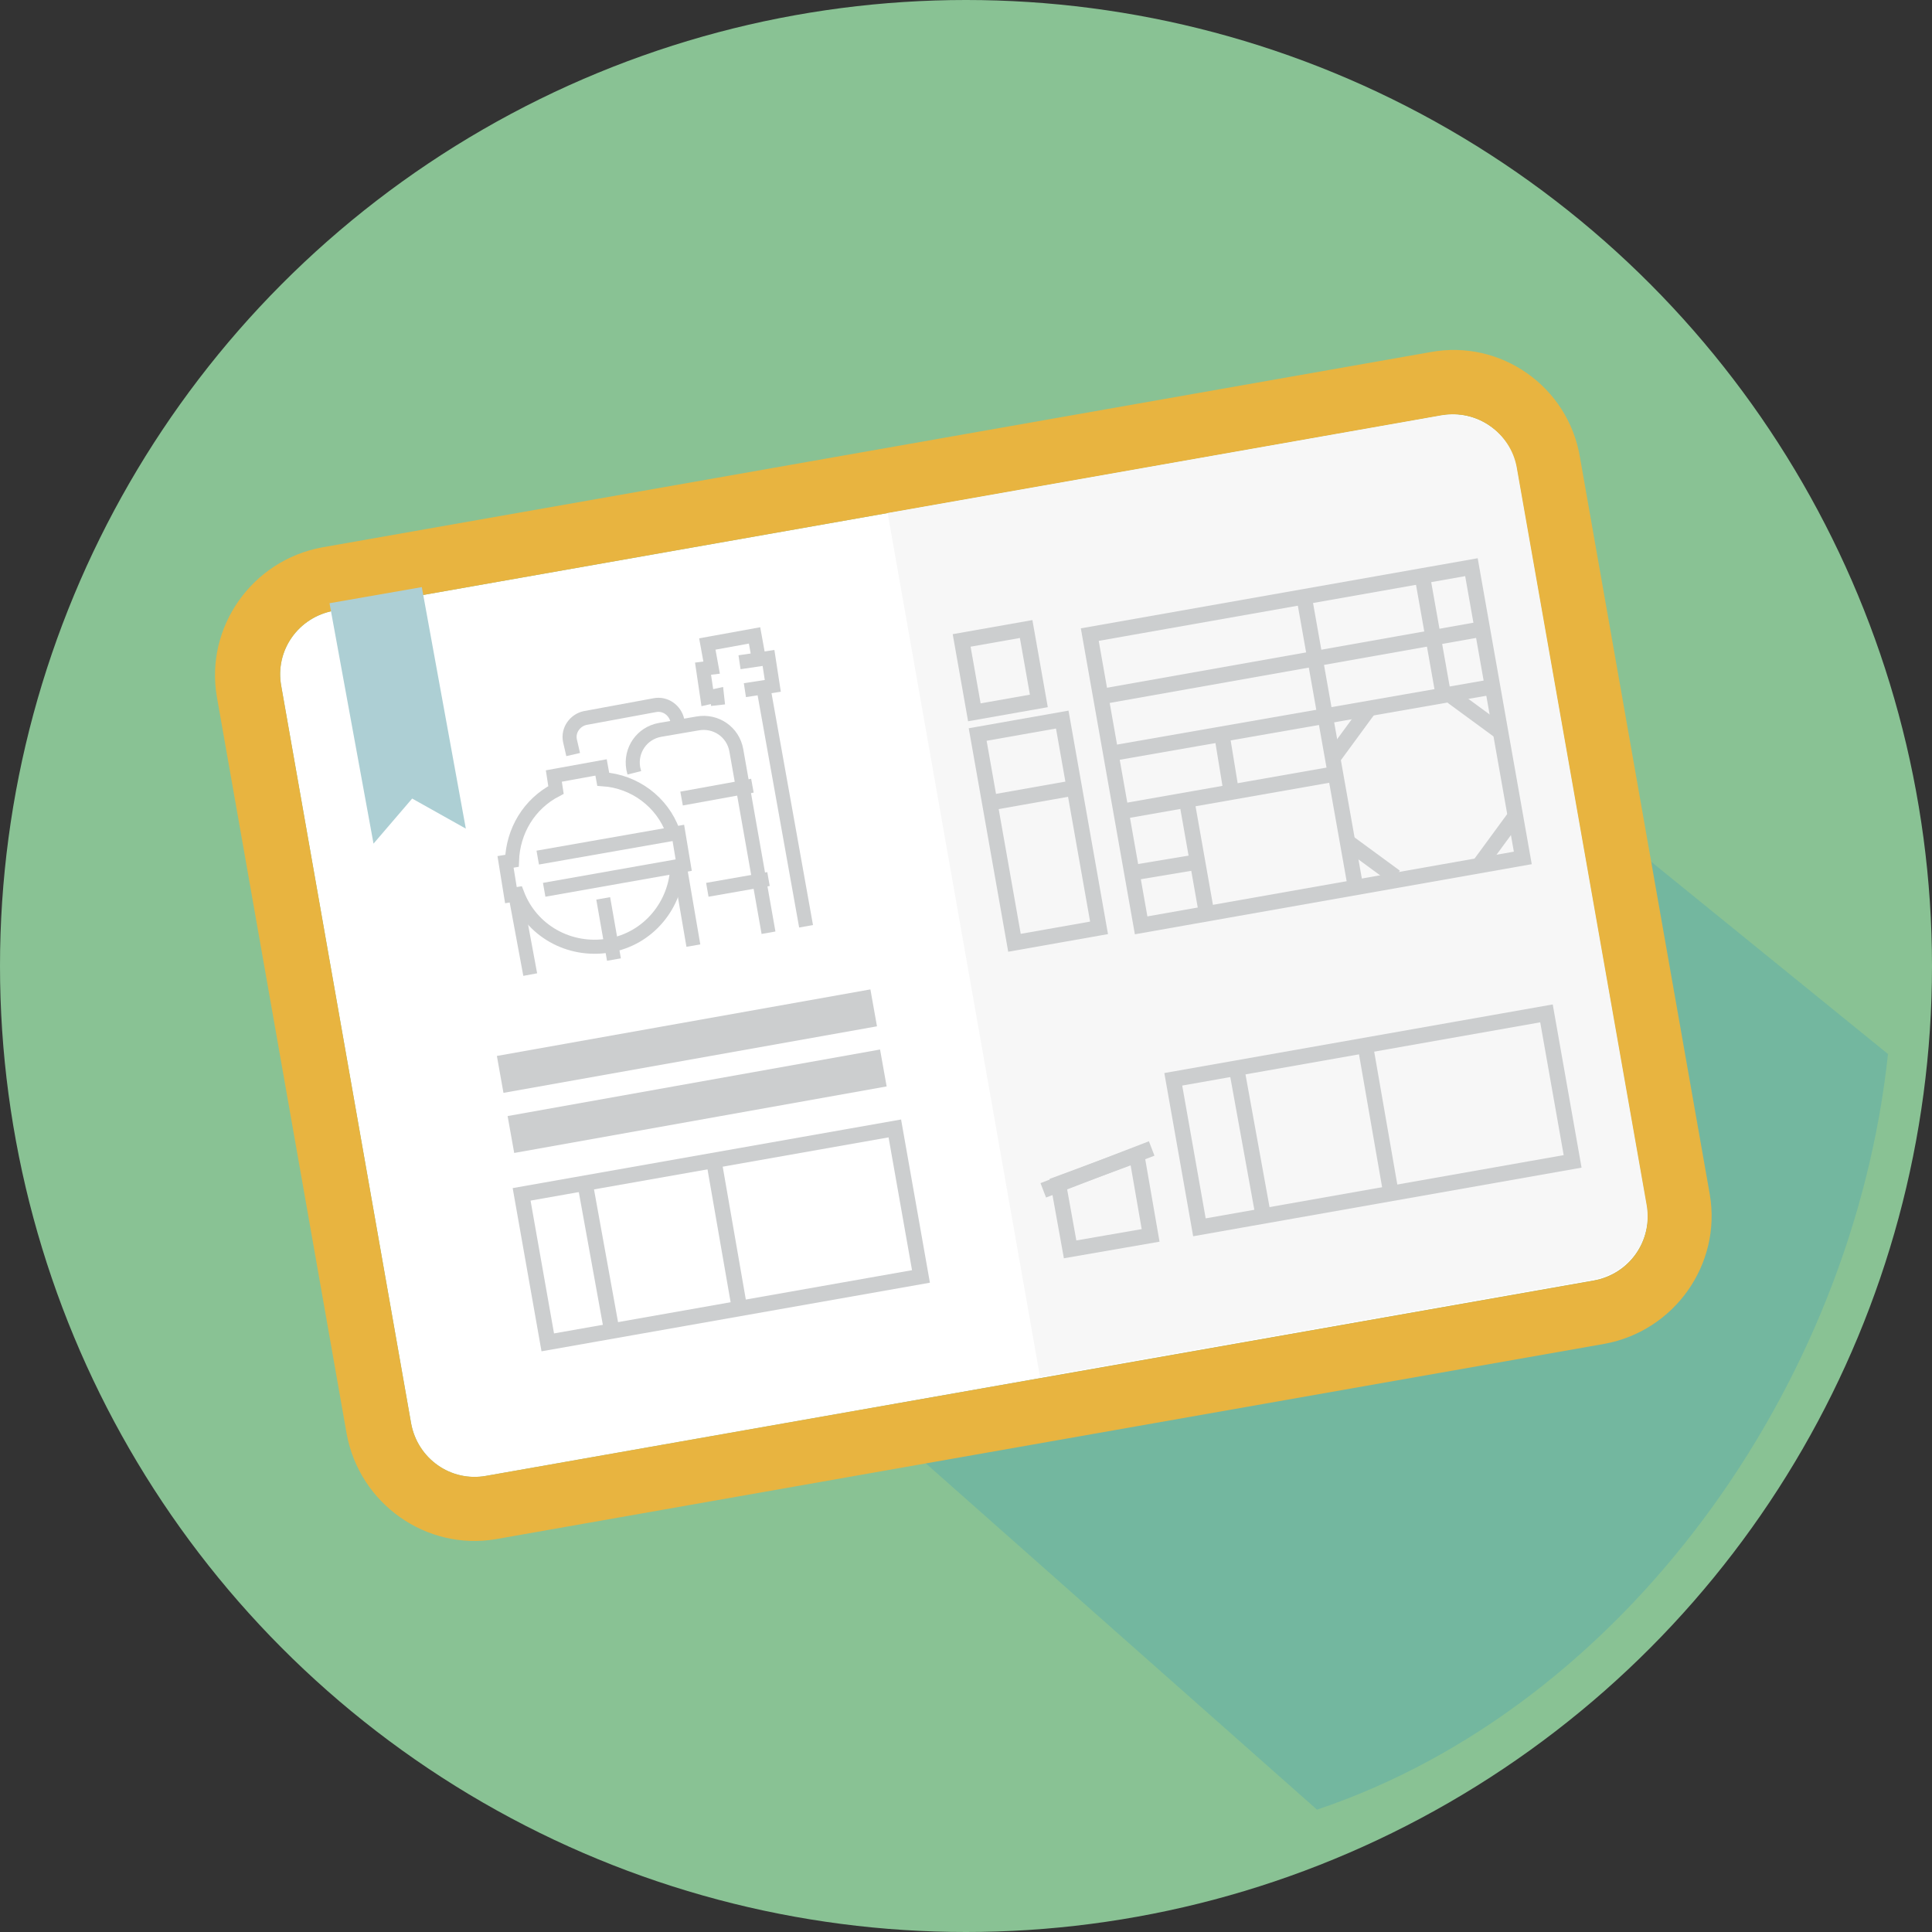 <?xml version="1.0" encoding="utf-8"?>
<!-- Generator: Adobe Illustrator 23.0.3, SVG Export Plug-In . SVG Version: 6.00 Build 0)  -->
<svg version="1.1" xmlns="http://www.w3.org/2000/svg" xmlns:xlink="http://www.w3.org/1999/xlink" x="0px" y="0px"
	 viewBox="0 0 180 180" style="enable-background:new 0 0 180 180;" xml:space="preserve">
<rect x="0" y="0" width="180" height="180" fill="#333333" stroke="none"/>
<style type="text/css">
	.st0{fill:#EDEDEE;}
	.st1{fill:#33BEDB;}
	.st2{opacity:0.3;fill:#429FB8;}
	.st3{fill:#38556F;}
	.st4{fill:#DEEEF2;}
	.st5{fill:#FFFFFF;}
	.st6{fill:#CEDFDF;}
	.st7{fill:#7FC0A5;}
	.st8{clip-path:url(#SVGID_2_);}
	.st9{fill:#D9C591;}
	.st10{opacity:7.000000e-02;fill:#070001;}
	.st11{fill:#3A3B44;}
	.st12{fill:#FDF3DF;}
	.st13{fill:#494849;}
	.st14{opacity:4.000000e-02;fill:#070001;}
	.st15{fill:#93C380;}
	.st16{fill:#E8B440;}
	.st17{opacity:0.3;fill:#C66F17;}
	.st18{fill:#E4E9E9;}
	.st19{fill:#AB8128;}
	.st20{fill:#B8D4EC;}
	.st21{fill:#5EB9CF;}
	.st22{fill:#ECE7E4;}
	.st23{fill:#A6D3CF;}
	.st24{fill:#CCCCCC;}
	.st25{fill:#75BEB2;}
	.st26{fill:#CCCECF;}
	.st27{fill:#0F6F82;}
	.st28{fill:none;stroke:#0F6F82;stroke-width:1.991;stroke-miterlimit:10;}
	.st29{fill:#E7DDB6;}
	.st30{opacity:0.3;fill:#FFFFFF;}
	.st31{fill:#89C294;}
	.st32{fill:#F7F7F7;}
	.st33{fill:none;stroke:#CCCECF;stroke-width:1.438;stroke-miterlimit:10;}
	.st34{fill:none;stroke:#CCCECF;stroke-width:3.493;stroke-miterlimit:10;}
	.st35{fill:none;stroke:#CCCECF;stroke-width:1.31;stroke-miterlimit:10;}
	.st36{fill:#ADCFD4;}
	.st37{fill:#69BBC2;}
	.st38{fill:#62AEB9;}
	.st39{fill:#6AA1A4;}
	.st40{fill:#9AC570;}
	.st41{clip-path:url(#SVGID_4_);}
	.st42{fill:#F2F2F3;}
	.st43{fill:#C4BFBE;}
	.st44{fill:#898989;}
	.st45{fill:#656464;}
	.st46{fill:#E4E4E5;}
	.st47{fill-rule:evenodd;clip-rule:evenodd;fill:#CCB091;}
	.st48{fill:#84D1E6;}
	.st49{fill:#B5B4B5;}
	.st50{fill:none;stroke:#898989;stroke-width:0.418;stroke-miterlimit:10;}
	.st51{fill:#E38088;}
	.st52{fill:#F2C81F;}
	.st53{fill:#83BF92;}
	.st54{fill:#8A8D90;}
	.st55{fill:#284E7D;}
</style>
<g id="レイヤー_1">
</g>
<g id="文字">
	<g>
		<g>
			<circle class="st31" cx="90" cy="90" r="90"/>
			<g>
				<path class="st2" d="M120.6,53.3L78.7,67.6l1.9,36.1l2.9,30.2l39.2,34.7c28.6-9.6,49.9-39.4,53.2-70.4L120.6,53.3z"/>
			</g>
			<g>
				<g>
					<path class="st5" d="M134.3,38.7c3.3-0.6,6.4,1.6,7,4.9l12.1,68.7c0.6,3.3-1.6,6.4-4.9,7L45.3,137.5c-3.3,0.6-6.4-1.6-7-4.9
						L26.2,63.9c-0.6-3.3,1.6-6.4,4.9-7L134.3,38.7"/>
					<g>
						<g>
							<path class="st16" d="M134.3,38.7c3.3-0.6,6.4,1.6,7,4.9l12.1,68.7c0.6,3.3-1.6,6.4-4.9,7L45.3,137.5c-3.3,0.6-6.4-1.6-7-4.9
								L26.2,63.9c-0.6-3.3,1.6-6.4,4.9-7L134.3,38.7 M133.3,32.8L30,51c-6.5,1.2-10.9,7.4-9.8,13.9l12.1,68.7
								c1.2,6.5,7.4,10.9,13.9,9.8l103.3-18.2c6.5-1.2,10.9-7.4,9.8-13.9l-12.1-68.7C146.1,36,139.8,31.6,133.3,32.8L133.3,32.8z"/>
						</g>
						<path class="st32" d="M134.3,38.7l-51.6,9.1l14.2,80.5l51.6-9.1c3.3-0.6,5.5-3.7,4.9-7l-12.1-68.7
							C140.7,40.3,137.6,38.2,134.3,38.7z"/>
					</g>
				</g>
				
					<rect x="90.1" y="59.1" transform="matrix(0.985 -0.174 0.174 0.985 -9.437 17.131)" class="st33" width="6.1" height="6.8"/>
				
					<rect x="92.7" y="67.6" transform="matrix(0.985 -0.174 0.174 0.985 -11.984 17.977)" class="st33" width="8" height="19.7"/>
				<line class="st33" x1="92.2" y1="74.8" x2="100.1" y2="73.4"/>
				
					<rect x="103.6" y="55.8" transform="matrix(0.985 -0.174 0.174 0.985 -10.223 22.188)" class="st33" width="36.1" height="27.5"/>
				<line class="st33" x1="126.3" y1="82.7" x2="121.5" y2="55.6"/>
				<line class="st33" x1="102.6" y1="64.9" x2="138.1" y2="58.6"/>
				<line class="st33" x1="103.5" y1="70.2" x2="139" y2="64"/>
				<line class="st33" x1="104.5" y1="75.6" x2="124.4" y2="72.1"/>
				<line class="st33" x1="113.9" y1="68.8" x2="114.7" y2="73.7"/>
				<line class="st33" x1="110.6" y1="74.8" x2="112.4" y2="85"/>
				<line class="st33" x1="105.6" y1="81.3" x2="111.6" y2="80.3"/>
				<line class="st33" x1="132.5" y1="53.6" x2="134.5" y2="64.9"/>
				<line class="st33" x1="127.5" y1="66.1" x2="124.2" y2="70.6"/>
				<line class="st33" x1="139.8" y1="68.2" x2="135.3" y2="64.9"/>
				<line class="st33" x1="137.9" y1="80.5" x2="141.2" y2="76"/>
				<line class="st33" x1="125.5" y1="78.4" x2="130" y2="81.7"/>
				
					<rect x="110.2" y="97.4" transform="matrix(0.985 -0.174 0.174 0.985 -16.183 23.792)" class="st33" width="35.3" height="14"/>
				<line class="st33" x1="115.2" y1="99.5" x2="117.7" y2="113.3"/>
				<line class="st33" x1="127.2" y1="97.4" x2="129.6" y2="111.2"/>
				
					<rect x="49.5" y="108.1" transform="matrix(0.985 -0.174 0.174 0.985 -18.969 13.41)" class="st33" width="35.3" height="14"/>
				<line class="st33" x1="54.5" y1="110.2" x2="57" y2="124"/>
				<line class="st33" x1="66.5" y1="108.1" x2="68.9" y2="121.9"/>
				<polygon class="st33" points="98.6,110.3 105.9,107.6 107.2,115.1 99.7,116.4 				"/>
				<line class="st33" x1="97.2" y1="110.9" x2="107.3" y2="107"/>
				<line class="st34" x1="82.3" y1="99.5" x2="47.6" y2="105.7"/>
				<line class="st34" x1="81.4" y1="93.9" x2="46.6" y2="100.1"/>
				<g id="petrochemical_plant_1_">
					<g>
						<polyline class="st35" points="69.4,64.3 72,63.9 71.6,61.3 68.9,61.7 						"/>
						<line class="st35" x1="75.1" y1="86.3" x2="71.2" y2="64.5"/>
						<polyline class="st35" points="70.7,61.4 70.3,59.2 65.9,60 66.3,62.2 65.5,62.3 65.9,65 66.8,64.8 66.9,65.7 						"/>
					</g>
					<g>
						<g>
							<path class="st35" d="M63.1,80.7c-0.1,3.6-2.7,6.8-6.4,7.4s-7.2-1.4-8.5-4.8l-0.6,0.1l-0.5-3.1l0.6-0.1
								c0.1-2.8,1.6-5.3,4.1-6.6l-0.2-1.3l4.4-0.8l0.2,1.1c2.9,0.2,5.5,2.1,6.5,4.9"/>
							<polyline class="st35" points="50.1,79.9 63.2,77.6 63.7,80.6 50.7,82.9 							"/>
						</g>
						<line class="st35" x1="48.1" y1="83.8" x2="49.4" y2="90.8"/>
						<line class="st35" x1="56.2" y1="83.7" x2="57.2" y2="89.4"/>
						<line class="st35" x1="63.4" y1="81.1" x2="64.6" y2="88.1"/>
					</g>
					<g>
						<path class="st35" d="M59.1,72L59,71.6c-0.3-1.7,0.8-3.3,2.5-3.6l3.5-0.6c1.7-0.3,3.3,0.8,3.6,2.5l3,17"/>
						<line class="st35" x1="63.5" y1="74.4" x2="70.1" y2="73.2"/>
						<line class="st35" x1="65.9" y1="82.9" x2="71.6" y2="81.9"/>
						<path class="st35" d="M53.4,70.3L53.1,69c-0.2-1,0.5-1.9,1.4-2.1l6.5-1.2c1-0.2,1.9,0.5,2.1,1.4l0.1,0.4"/>
					</g>
				</g>
			</g>
		</g>
		<polygon class="st36" points="43.4,77.2 38.4,74.4 34.8,78.6 30.7,56.2 39.3,54.7 		"/>
	</g>
</g>
</svg>
